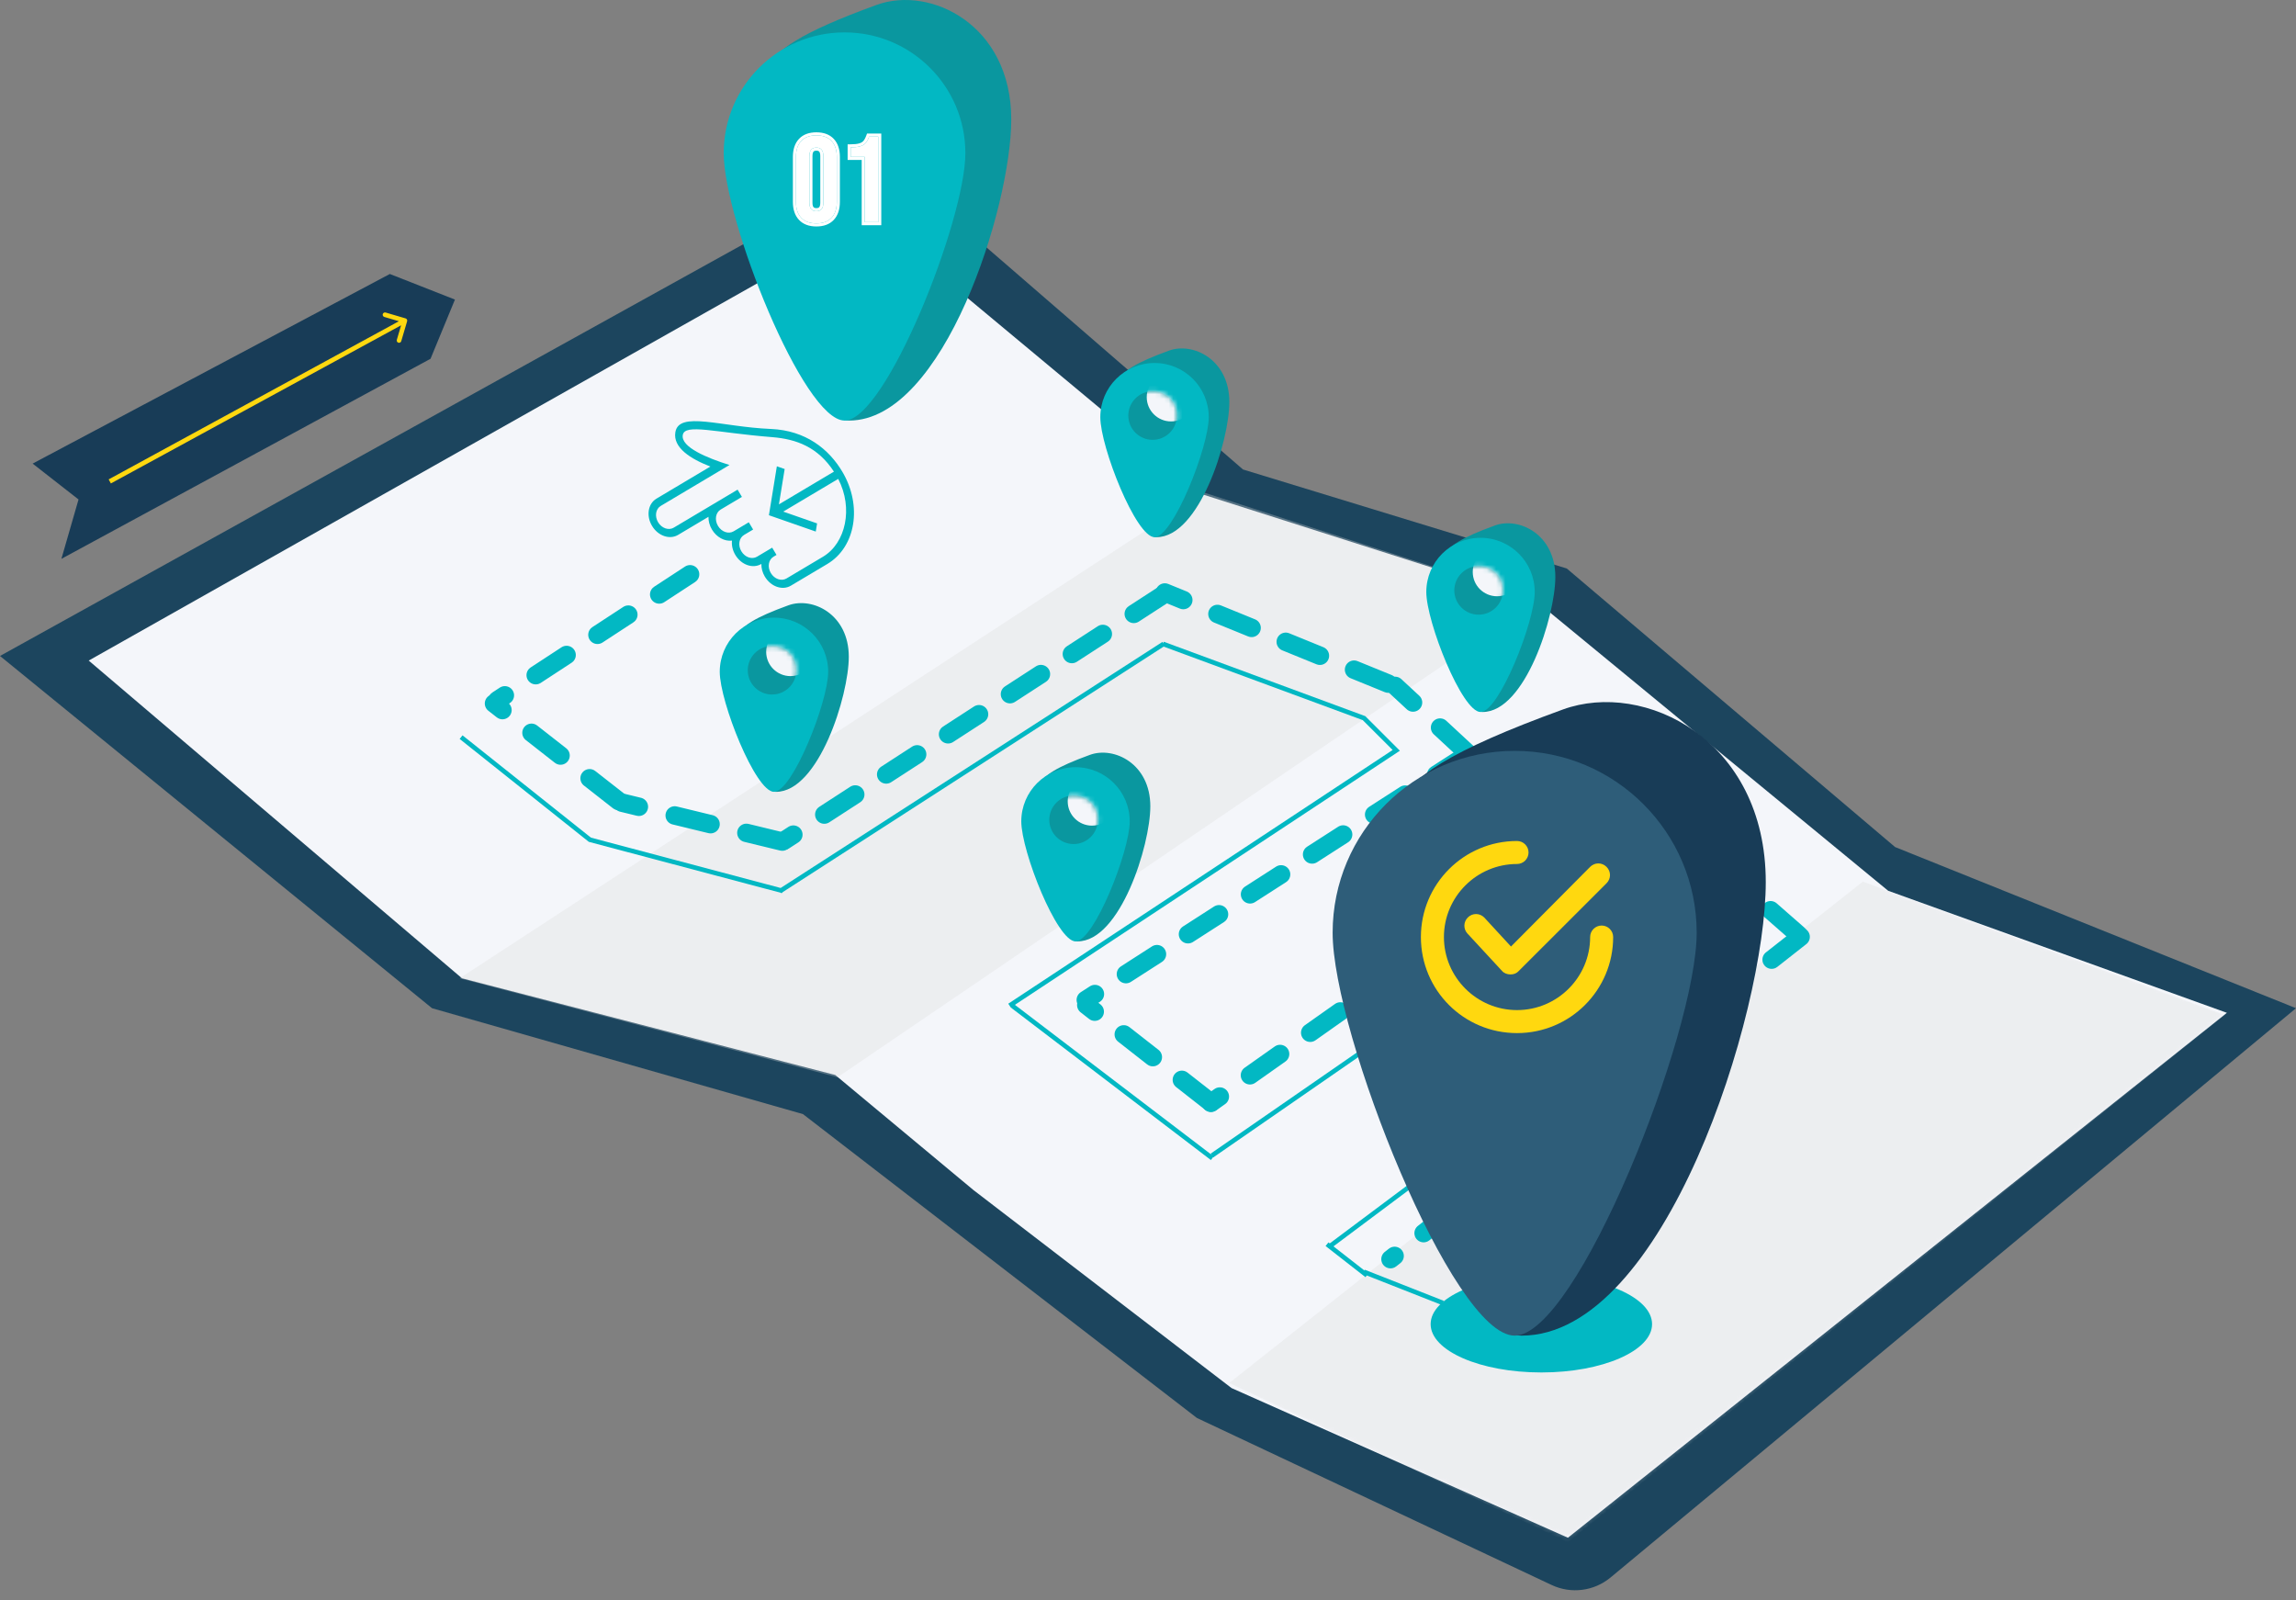 <?xml version="1.0" encoding="UTF-8"?>
<svg xmlns="http://www.w3.org/2000/svg" width="498" height="347" viewBox="0 0 498 347" fill="none">
  <rect x="0" y="0" width="498" height="347" fill="#808080" stroke="none"/>
  <path d="M0 142.266L192.903 35.416L269.615 101.823L339.829 123.293L411.044 183.708L498 218.659L349.325 342.125C345.742 345.1 340.761 345.734 336.547 343.75L259.62 307.535L174.163 241.627L93.703 218.659L0 142.266Z" fill="#1C455E"></path>
  <path d="M19.242 143.264L189.157 47.398L261.121 107.314L333.085 130.282L409.546 193.194L483.009 219.657L340.081 333.498L267.118 301.043L211.146 258.103L181.161 233.138L100.202 212.168L19.242 143.264Z" fill="#F4F6FA"></path>
  <mask id="mask0_2918_2899" style="mask-type:alpha" maskUnits="userSpaceOnUse" x="19" y="47" width="465" height="287">
    <path d="M19.238 143.264L189.153 47.398L261.117 107.314L333.081 130.282L409.542 193.194L483.005 219.657L340.077 333.498L267.114 301.043L211.142 258.103L181.157 233.138L100.198 212.168L19.238 143.264Z" fill="#F4F6FA"></path>
  </mask>
  <g mask="url(#mask0_2918_2899)">
    <path opacity="0.3" d="M404.044 191.197L482.505 220.157L340.076 334.496L266.613 299.947L404.044 191.197Z" fill="#DADADA"></path>
  </g>
  <path d="M181.807 103.863C185.11 110.227 183.451 117.802 178.497 120.75L170.581 125.461C169.488 126.111 167.973 125.594 167.191 124.282C166.414 122.98 166.671 121.395 167.768 120.742L168.424 120.351L167.486 118.778L164.194 120.738C163.097 121.39 161.582 120.873 160.8 119.561C160.023 118.259 160.28 116.674 161.381 116.019L163.353 114.845L162.415 113.272L159.123 115.231C158.026 115.884 156.511 115.367 155.729 114.055C154.952 112.753 155.209 111.168 156.31 110.513L160.922 107.768L159.984 106.195L146.133 114.438C145.036 115.091 143.52 114.573 142.738 113.262C141.962 111.959 142.211 110.379 143.32 109.719L158.226 100.848C153.392 99.337 147.653 96.977 148.091 94.354C148.515 91.785 155.12 93.828 167.473 94.806C172.789 95.231 177.404 96.981 180.879 102.285L168.95 109.384L170.192 101.719L168.498 101.129L166.779 111.742L176.938 115.285L177.225 113.516L169.887 110.957L181.807 103.863ZM179.435 122.323C185.631 118.635 187.085 109.659 182.683 102.276C179.764 97.379 174.766 93.355 167.208 93.033C156.299 92.572 147.24 89.067 146.481 93.754C145.938 97.108 149.833 99.544 154.08 101.184L142.387 108.143C140.547 109.238 140.125 111.874 141.42 114.046C142.725 116.234 145.246 117.097 147.076 116.008L153.664 112.087C153.644 112.992 153.887 113.953 154.415 114.837C155.428 116.538 157.179 117.441 158.764 117.25C158.662 118.251 158.891 119.346 159.486 120.343C160.79 122.532 163.307 123.397 165.126 122.314L165.142 122.305C165.122 123.21 165.365 124.171 165.892 125.055C167.197 127.243 169.714 128.108 171.537 127.023L179.435 122.323Z" fill="#02B8C3"></path>
  <path opacity="0.3" d="M261.118 106.814L333.582 130.282L181.658 233.637L99.699 212.167L261.118 106.814Z" fill="#DADADA"></path>
  <line x1="2" y1="-2" x2="51.914" y2="-2" transform="matrix(-0.837 0.547 -0.548 -0.837 150.254 121.781)" stroke="#02B8C3" stroke-width="4" stroke-linecap="round" stroke-dasharray="8 8"></line>
  <path d="M252.625 128.785L170.107 182.291" stroke="#02B8C3" stroke-width="4" stroke-linecap="round" stroke-dasharray="8 8"></path>
  <path d="M318.242 163.684L235.508 216.859" stroke="#02B8C3" stroke-width="4" stroke-linecap="round" stroke-dasharray="8 8"></path>
  <path d="M356.073 173.221L262.654 239.177" stroke="#02B8C3" stroke-width="4" stroke-linecap="round" stroke-dasharray="8 8"></path>
  <path d="M390.554 203.182L301.597 273.082" stroke="#02B8C3" stroke-width="4" stroke-linecap="round" stroke-dasharray="8 8"></path>
  <path d="M134.182 173.721L107.15 152.568" stroke="#02B8C3" stroke-width="4" stroke-linecap="round" stroke-dasharray="8 8"></path>
  <path d="M262.647 239.127L235.615 217.974" stroke="#02B8C3" stroke-width="4" stroke-linecap="round" stroke-dasharray="8 8"></path>
  <path d="M301.102 148.257L252.649 128.501" stroke="#02B8C3" stroke-width="4" stroke-linecap="round" stroke-dasharray="8 8"></path>
  <path d="M318.215 163.236L302.598 148.757" stroke="#02B8C3" stroke-width="4" stroke-linecap="round" stroke-dasharray="8 8"></path>
  <path d="M169.665 182.521L134.966 174.095" stroke="#02B8C3" stroke-width="4" stroke-linecap="round" stroke-dasharray="8 8"></path>
  <path d="M219.342 25.914C219.342 44.807 204.741 91.212 184.173 91.212C172.895 91.212 166.926 45.681 166.926 31.22C166.926 16.759 157.306 12.991 190.145 1.059C201.815 -3.183 219.342 5.363 219.342 25.914Z" fill="#0A979F"></path>
  <path d="M209.388 33.208C209.388 47.669 192.137 91.21 183.18 91.21C174.223 91.21 156.973 47.669 156.973 33.208C156.973 18.747 168.706 7.023 183.18 7.023C197.654 7.023 209.388 18.747 209.388 33.208Z" fill="#02B8C3"></path>
  <path d="M177.072 48.451C175.639 48.451 174.542 48.045 173.781 47.232C173.02 46.419 172.64 45.27 172.64 43.785V34.027C172.64 32.542 173.02 31.393 173.781 30.58C174.542 29.767 175.639 29.36 177.072 29.36C178.505 29.36 179.602 29.767 180.363 30.58C181.124 31.393 181.504 32.542 181.504 34.027V43.785C181.504 45.27 181.124 46.419 180.363 47.232C179.602 48.045 178.505 48.451 177.072 48.451ZM177.072 45.8C178.081 45.8 178.585 45.19 178.585 43.97V33.841C178.585 32.622 178.081 32.012 177.072 32.012C176.064 32.012 175.559 32.622 175.559 33.841V43.97C175.559 45.19 176.064 45.8 177.072 45.8Z" fill="white"></path>
  <path d="M187.566 34.027H184.514V31.959C185.345 31.959 186.009 31.888 186.504 31.747C187.017 31.605 187.424 31.375 187.725 31.057C188.026 30.721 188.291 30.244 188.521 29.625H190.485V48.186H187.566V34.027Z" fill="white"></path>
  <path fill-rule="evenodd" clip-rule="evenodd" d="M183.85 34.69V31.296H184.514C185.316 31.296 185.91 31.227 186.322 31.109L186.328 31.108C186.745 30.992 187.035 30.818 187.236 30.608C187.46 30.356 187.688 29.963 187.899 29.395L188.06 28.962H191.148V48.849H186.902V34.69H183.85ZM187.566 34.027V48.186H190.485V29.625H188.521C188.291 30.244 188.026 30.721 187.725 31.057C187.424 31.375 187.017 31.605 186.504 31.747C186.009 31.888 185.345 31.959 184.514 31.959V34.027H187.566ZM177.072 49.114C175.511 49.114 174.216 48.667 173.297 47.684C172.387 46.712 171.977 45.38 171.977 43.785V34.027C171.977 32.431 172.387 31.099 173.297 30.127C174.216 29.144 175.511 28.697 177.072 28.697C178.633 28.697 179.928 29.144 180.848 30.127C181.757 31.099 182.168 32.431 182.168 34.027V43.785C182.168 45.38 181.757 46.712 180.848 47.684C179.928 48.667 178.633 49.114 177.072 49.114ZM177.695 44.92C177.808 44.784 177.921 44.505 177.921 43.97V33.841C177.921 33.306 177.808 33.028 177.695 32.891C177.602 32.779 177.437 32.675 177.072 32.675C176.707 32.675 176.542 32.779 176.449 32.891C176.336 33.028 176.223 33.306 176.223 33.841V43.97C176.223 44.505 176.336 44.784 176.449 44.92C176.542 45.033 176.707 45.137 177.072 45.137C177.437 45.137 177.602 45.033 177.695 44.92ZM173.781 47.232C174.542 48.045 175.639 48.451 177.072 48.451C178.505 48.451 179.602 48.045 180.363 47.232C181.124 46.419 181.504 45.27 181.504 43.785V34.027C181.504 32.542 181.124 31.393 180.363 30.58C179.602 29.767 178.505 29.36 177.072 29.36C175.639 29.36 174.542 29.767 173.781 30.58C173.02 31.393 172.64 32.542 172.64 34.027V43.785C172.64 45.27 173.02 46.419 173.781 47.232ZM178.585 43.97C178.585 45.19 178.081 45.8 177.072 45.8C176.064 45.8 175.559 45.19 175.559 43.97V33.841C175.559 32.622 176.064 32.012 177.072 32.012C178.081 32.012 178.585 32.622 178.585 33.841V43.97Z" fill="white"></path>
  <path d="M390.055 202.682L356.409 173.222" stroke="#02B8C3" stroke-width="4" stroke-linecap="round" stroke-dasharray="8 8"></path>
  <path d="M184.102 142.431C184.102 150.909 177.55 171.732 168.321 171.732C163.26 171.732 160.581 151.301 160.581 144.812C160.581 138.323 156.265 136.632 171 131.278C176.237 129.375 184.102 133.209 184.102 142.431Z" fill="#0A979F"></path>
  <path d="M179.633 145.705C179.633 152.194 171.893 171.732 167.873 171.732C163.854 171.732 156.113 152.194 156.113 145.705C156.113 139.216 161.378 133.955 167.873 133.955C174.368 133.955 179.633 139.216 179.633 145.705Z" fill="#02B8C3"></path>
  <ellipse cx="167.456" cy="145.364" rx="5.269" ry="5.264" fill="#0A979F"></ellipse>
  <mask id="mask1_2918_2899" style="mask-type:alpha" maskUnits="userSpaceOnUse" x="162" y="140" width="11" height="11">
    <ellipse cx="167.456" cy="145.364" rx="5.269" ry="5.264" fill="#0A979F"></ellipse>
  </mask>
  <g mask="url(#mask1_2918_2899)">
    <ellipse cx="171.452" cy="141.37" rx="5.269" ry="5.264" fill="#F4F6FA"></ellipse>
  </g>
  <path d="M266.644 87.199C266.644 95.677 260.093 116.499 250.864 116.499C245.803 116.499 243.124 96.069 243.124 89.58C243.124 83.091 238.807 81.4 253.543 76.045C258.78 74.142 266.644 77.977 266.644 87.199Z" fill="#0A979F"></path>
  <path d="M262.176 90.472C262.176 96.961 254.436 116.5 250.416 116.5C246.397 116.5 238.656 96.961 238.656 90.472C238.656 83.983 243.921 78.723 250.416 78.723C256.911 78.723 262.176 83.983 262.176 90.472Z" fill="#02B8C3"></path>
  <ellipse cx="249.999" cy="90.129" rx="5.269" ry="5.264" fill="#0A979F"></ellipse>
  <mask id="mask2_2918_2899" style="mask-type:alpha" maskUnits="userSpaceOnUse" x="244" y="84" width="12" height="12">
    <ellipse cx="249.999" cy="90.129" rx="5.269" ry="5.264" fill="#0A979F"></ellipse>
  </mask>
  <g mask="url(#mask2_2918_2899)">
    <ellipse cx="253.995" cy="86.135" rx="5.269" ry="5.264" fill="#F4F6FA"></ellipse>
  </g>
  <path d="M337.352 125.117C337.352 133.594 330.8 154.417 321.571 154.417C316.51 154.417 313.831 133.987 313.831 127.498C313.831 121.009 309.515 119.318 324.25 113.963C329.487 112.06 337.352 115.895 337.352 125.117Z" fill="#0A979F"></path>
  <path d="M332.883 128.39C332.883 134.879 325.143 154.417 321.123 154.417C317.104 154.417 309.363 134.879 309.363 128.39C309.363 121.901 314.628 116.641 321.123 116.641C327.618 116.641 332.883 121.901 332.883 128.39Z" fill="#02B8C3"></path>
  <ellipse cx="320.71" cy="128.047" rx="5.269" ry="5.264" fill="#0A979F"></ellipse>
  <mask id="mask3_2918_2899" style="mask-type:alpha" maskUnits="userSpaceOnUse" x="315" y="122" width="11" height="12">
    <ellipse cx="320.71" cy="128.047" rx="5.269" ry="5.264" fill="#0A979F"></ellipse>
  </mask>
  <g mask="url(#mask3_2918_2899)">
    <ellipse cx="324.706" cy="124.053" rx="5.269" ry="5.264" fill="#F4F6FA"></ellipse>
  </g>
  <path d="M249.504 174.865C249.504 183.342 242.952 204.165 233.723 204.165C228.662 204.165 225.984 183.735 225.984 177.246C225.984 170.757 221.667 169.066 236.403 163.711C241.639 161.808 249.504 165.643 249.504 174.865Z" fill="#0A979F"></path>
  <path d="M245.036 178.138C245.036 184.627 237.295 204.166 233.276 204.166C229.256 204.166 221.516 184.627 221.516 178.138C221.516 171.649 226.781 166.389 233.276 166.389C239.771 166.389 245.036 171.649 245.036 178.138Z" fill="#02B8C3"></path>
  <ellipse cx="232.859" cy="177.795" rx="5.269" ry="5.264" fill="#0A979F"></ellipse>
  <mask id="mask4_2918_2899" style="mask-type:alpha" maskUnits="userSpaceOnUse" x="227" y="172" width="12" height="12">
    <ellipse cx="232.859" cy="177.795" rx="5.269" ry="5.264" fill="#0A979F"></ellipse>
  </mask>
  <g mask="url(#mask4_2918_2899)">
    <ellipse cx="236.855" cy="173.801" rx="5.269" ry="5.264" fill="#F4F6FA"></ellipse>
  </g>
  <line y1="-0.5" x2="35.792" y2="-0.5" transform="matrix(0.782 0.623 -0.624 0.781 99.699 160.26)" stroke="#02B8C3"></line>
  <line y1="-0.5" x2="54.6" y2="-0.5" transform="matrix(0.795 0.606 -0.607 0.795 219.234 218.502)" stroke="#02B8C3"></line>
  <line y1="-0.5" x2="98.968" y2="-0.5" transform="matrix(0.841 -0.542 0.542 0.84 169.445 193.693)" stroke="#02B8C3"></line>
  <path d="M127.82 182.09L169.737 193.211M252.251 139.649L295.851 155.747L302.847 162.737L218.968 218.097M347.325 192.196L262.867 250.614M370.813 208.673L288.355 270.336" stroke="#02B8C3"></path>
  <path d="M7.076 100.545L84.554 59.421L98.677 64.972L93.383 77.81L13.318 121.2L17.033 108.322L7.076 100.545Z" fill="#183C57"></path>
  <path d="M88.302 69.672C88.379 69.407 88.228 69.129 87.963 69.051L83.644 67.781C83.379 67.703 83.101 67.854 83.023 68.119C82.945 68.384 83.097 68.662 83.362 68.74L87.201 69.869L86.072 73.705C85.994 73.97 86.146 74.248 86.411 74.326C86.676 74.404 86.954 74.252 87.032 73.987L88.302 69.672ZM24.048 104.847L88.061 69.97L87.582 69.092L23.569 103.969L24.048 104.847Z" fill="#FFD80F"></path>
  <path d="M287.823 269.844L296.479 276.598" stroke="#02B8C3"></path>
  <path d="M295.812 275.835L312.969 282.588" stroke="#02B8C3"></path>
  <ellipse cx="334.318" cy="287.173" rx="24.014" ry="10.485" fill="#02B8C3"></ellipse>
  <path d="M382.993 191.308C382.993 219.769 360.999 289.674 330.014 289.674C313.024 289.674 304.033 221.086 304.033 199.301C304.033 177.516 289.54 171.839 339.01 153.864C356.591 147.475 382.993 160.349 382.993 191.308Z" fill="#183C57"></path>
  <path d="M368.007 202.292C368.007 224.077 342.02 289.67 328.527 289.67C315.034 289.67 289.047 224.077 289.047 202.292C289.047 180.508 306.723 162.848 328.527 162.848C350.331 162.848 368.007 180.508 368.007 202.292Z" fill="#2E5D79"></path>
  <path d="M321.925 198.983C320.926 197.985 319.366 197.985 318.367 198.983C317.43 199.918 317.368 201.415 318.242 202.414L325.796 210.584C326.233 211.083 326.919 211.332 327.606 211.332H327.668C328.355 211.332 328.979 211.083 329.416 210.584L348.457 191.561C349.456 190.563 349.456 189.003 348.457 188.005C347.458 187.007 345.897 187.007 344.898 188.005L327.73 205.282L321.925 198.983Z" fill="#FFD80F"></path>
  <path d="M329.042 224.056C340.591 224.056 349.893 214.701 349.893 203.224C349.893 201.852 348.77 200.73 347.396 200.73C346.023 200.73 344.899 201.852 344.899 203.224C344.899 211.956 337.782 219.067 329.042 219.067C320.303 219.067 313.186 211.956 313.186 203.224C313.186 194.492 320.303 187.382 329.042 187.382C330.416 187.382 331.539 186.259 331.539 184.887C331.539 183.515 330.416 182.393 329.042 182.393C317.493 182.393 308.191 191.748 308.191 203.225C308.191 214.763 317.493 224.057 329.042 224.057L329.042 224.056Z" fill="#FFD80F"></path>
</svg>
